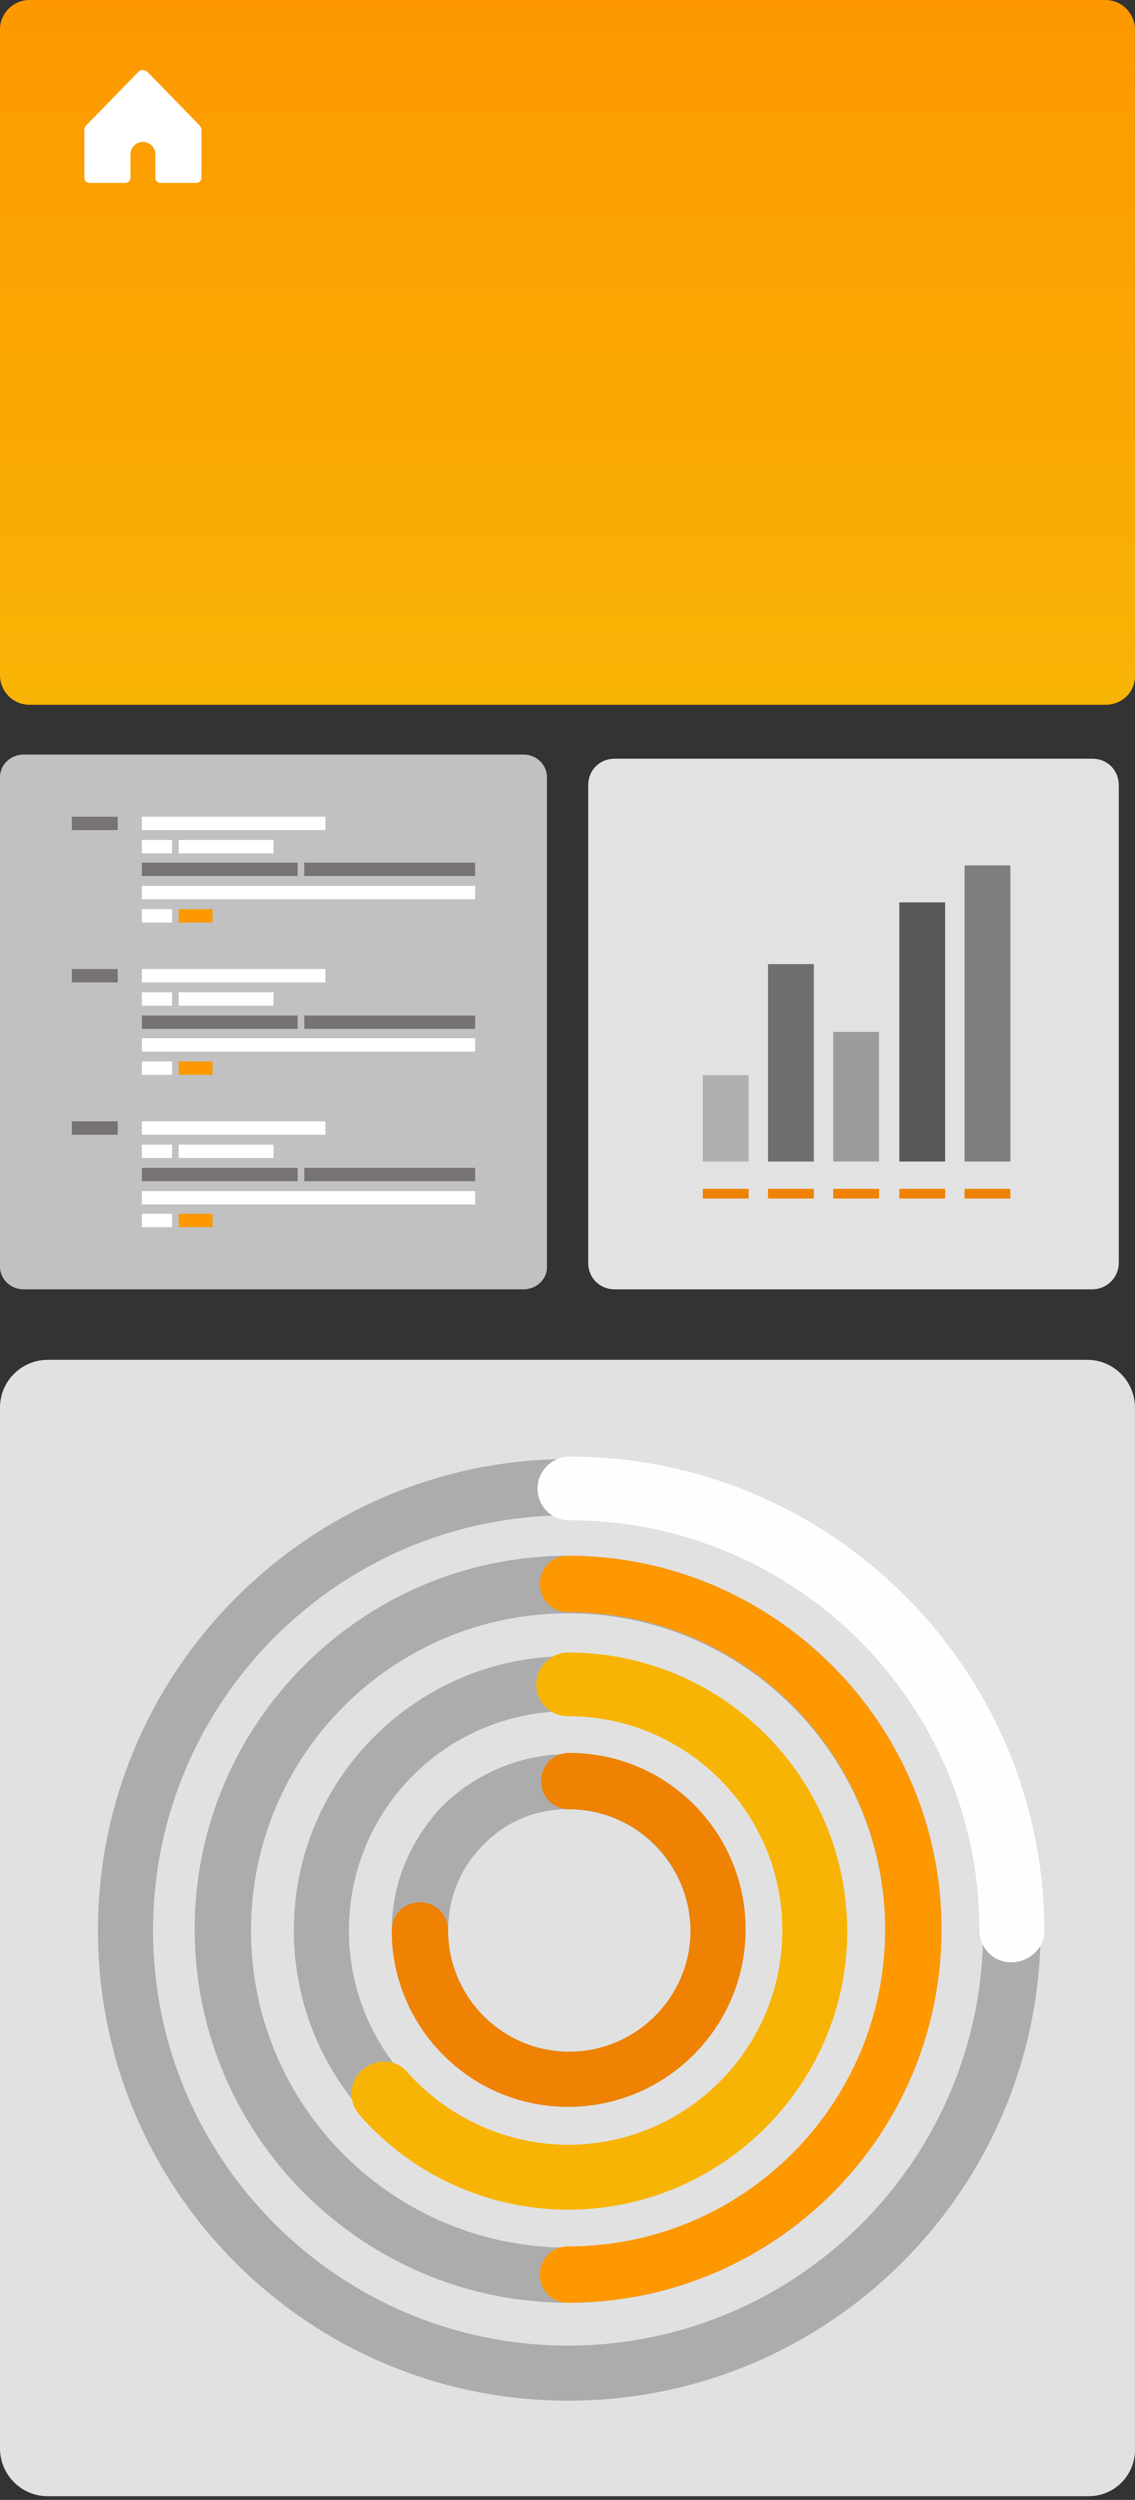 <?xml version="1.0" encoding="UTF-8"?> <svg xmlns="http://www.w3.org/2000/svg" width="274" height="603" viewBox="0 0 274 603" fill="none"><rect x="0" y="0" width="274" height="603" fill="#333333" stroke="none"/><path d="M266.869 170H7.124C3.105 170 0 166.71 0 162.871V7.129C0 3.108 3.288 0 7.124 0H266.869C270.887 0 273.993 3.29 273.993 7.129V162.688C274.175 166.892 270.887 170 266.869 170Z" fill="url(#paint0_linear)"></path><path d="M126.361 311H5.684C2.478 311 0 308.476 0 305.532V187.468C0 184.384 2.623 182 5.684 182H126.361C129.568 182 132.045 184.524 132.045 187.468V305.391C132.191 308.476 129.568 311 126.361 311Z" fill="#C1C1C1"></path><path d="M28.42 197.003H17.344V200.228H28.42V197.003Z" fill="#777373"></path><path d="M78.556 197.003H34.249V200.228H78.556V197.003Z" fill="white"></path><path d="M41.536 202.612H34.249V205.837H41.536V202.612Z" fill="white"></path><path d="M114.701 208.08H73.455V211.305H114.701V208.08Z" fill="#777373"></path><path d="M66.022 202.612H43.14V205.837H66.022V202.612Z" fill="white"></path><path d="M41.536 219.298H34.249V222.523H41.536V219.298Z" fill="white"></path><path d="M51.301 219.298H43.14V222.523H51.301V219.298Z" fill="#FD9800"></path><path d="M71.851 208.08H34.249V211.305H71.851V208.08Z" fill="#777373"></path><path d="M114.7 213.689H34.249V216.914H114.7V213.689Z" fill="white"></path><path d="M28.42 233.74H17.344V236.965H28.42V233.74Z" fill="#777373"></path><path d="M78.557 233.74H34.25V236.965H78.557V233.74Z" fill="white"></path><path d="M41.537 239.349H34.25V242.574H41.537V239.349Z" fill="white"></path><path d="M114.702 244.958H73.456V248.183H114.702V244.958Z" fill="#777373"></path><path d="M66.023 239.349H43.141V242.574H66.023V239.349Z" fill="white"></path><path d="M41.537 256.035H34.25V259.26H41.537V256.035Z" fill="white"></path><path d="M51.302 256.035H43.141V259.26H51.302V256.035Z" fill="#FD9800"></path><path d="M71.852 244.958H34.25V248.183H71.852V244.958Z" fill="#777373"></path><path d="M114.701 250.426H34.25V253.651H114.701V250.426Z" fill="white"></path><path d="M28.42 270.477H17.344V273.702H28.42V270.477Z" fill="#777373"></path><path d="M78.557 270.477H34.25V273.702H78.557V270.477Z" fill="white"></path><path d="M41.537 276.086H34.25V279.311H41.537V276.086Z" fill="white"></path><path d="M114.702 281.695H73.456V284.92H114.702V281.695Z" fill="#777373"></path><path d="M66.023 276.086H43.141V279.311H66.023V276.086Z" fill="white"></path><path d="M41.537 292.772H34.25V295.997H41.537V292.772Z" fill="white"></path><path d="M51.302 292.772H43.141V295.997H51.302V292.772Z" fill="#FD9800"></path><path d="M71.852 281.695H34.25V284.92H71.852V281.695Z" fill="#777373"></path><path d="M114.701 287.303H34.25V290.528H114.701V287.303Z" fill="white"></path><path d="M262.756 602.108H11.527C5.025 602.108 0 596.791 0 590.588V339.52C0 333.021 5.32 328 11.527 328H262.461C268.963 328 273.988 333.317 273.988 339.52V590.293C274.283 596.791 269.259 602.108 262.756 602.108Z" fill="#E1E1E1"></path><path d="M137.142 579.069C74.483 579.069 23.645 528.264 23.645 465.645C23.645 403.025 74.778 351.925 137.438 351.925C200.097 351.925 251.23 403.025 251.23 465.645C250.934 528.264 200.097 579.069 137.142 579.069ZM137.142 365.513C81.872 365.513 36.946 410.41 36.946 465.645C36.946 520.88 81.872 565.777 137.142 565.777C192.412 565.777 237.338 520.88 237.338 465.645C237.338 410.41 192.412 365.513 137.142 365.513Z" fill="#ACACAC"></path><path d="M137.142 555.439C87.487 555.439 46.995 514.972 46.995 465.349C46.995 415.726 87.487 375.26 137.142 375.26C186.797 375.26 227.289 415.726 227.289 465.349C227.289 515.268 186.797 555.439 137.142 555.439ZM137.142 389.143C94.876 389.143 60.591 423.406 60.591 465.645C60.591 507.883 94.876 542.147 137.142 542.147C179.408 542.147 213.693 507.883 213.693 465.645C213.693 423.406 179.408 389.143 137.142 389.143Z" fill="#ACACAC"></path><path d="M137.141 555.439C133.298 555.439 130.343 552.485 130.343 548.645C130.343 544.805 133.298 541.851 137.141 541.851C179.406 541.851 213.692 507.588 213.692 465.349C213.692 423.111 179.406 388.847 137.141 388.847C133.298 388.847 130.343 385.894 130.343 382.054C130.343 378.214 133.298 375.26 137.141 375.26C186.795 375.26 227.288 415.726 227.288 465.349C227.288 515.268 186.795 555.439 137.141 555.439Z" fill="#FD9800"></path><path d="M137.141 531.809C100.491 531.809 70.935 501.976 70.935 465.645C70.935 429.018 100.787 399.481 137.141 399.481C173.791 399.481 203.347 429.314 203.347 465.645C203.643 502.271 173.791 531.809 137.141 531.809ZM137.141 412.773C107.88 412.773 84.235 436.403 84.235 465.645C84.235 494.887 107.88 518.517 137.141 518.517C166.402 518.517 190.047 494.887 190.047 465.645C190.047 436.403 166.402 412.773 137.141 412.773Z" fill="#ACACAC"></path><path d="M137.141 508.179C113.496 508.179 94.58 488.979 94.58 465.645C94.58 454.716 98.718 444.673 105.811 436.698C113.792 428.132 125.319 423.111 137.141 423.111C160.786 423.111 179.702 442.31 179.702 465.645C179.998 488.979 160.786 508.179 137.141 508.179ZM137.141 436.403C128.865 436.403 121.476 439.652 115.861 445.855C110.836 451.171 108.176 458.26 108.176 465.645C108.176 481.595 121.181 494.887 137.437 494.887C153.397 494.887 166.698 481.89 166.698 465.645C166.402 449.399 153.397 436.403 137.141 436.403Z" fill="#ACACAC"></path><path d="M137.141 508.179C113.496 508.179 94.58 488.979 94.58 465.645C94.58 461.805 97.536 458.851 101.378 458.851C105.22 458.851 108.176 461.805 108.176 465.645C108.176 481.595 121.181 494.887 137.437 494.887C153.397 494.887 166.698 481.89 166.698 465.645C166.698 449.695 153.693 436.403 137.437 436.403C133.594 436.403 130.639 433.449 130.639 429.609C130.639 425.769 133.594 422.815 137.437 422.815C161.082 422.815 179.998 442.015 179.998 465.349C179.998 488.979 160.786 508.179 137.141 508.179Z" fill="#EF8203"></path><path d="M244.136 473.324C239.703 473.324 236.451 469.78 236.451 465.645C236.451 411 192.117 366.694 137.438 366.694C133.004 366.694 129.753 363.15 129.753 359.014C129.753 354.879 133.3 351.335 137.438 351.335C200.688 351.335 252.116 402.73 252.116 465.94C252.116 469.78 248.57 473.324 244.136 473.324Z" fill="#FEFEFE"></path><path d="M137.141 532.99C117.93 532.99 99.605 524.72 86.895 510.246C83.94 506.997 84.235 501.976 87.487 499.317C90.738 496.364 95.762 496.659 98.422 499.908C108.176 510.837 122.363 517.335 137.141 517.335C165.811 517.335 188.865 494.001 188.865 465.645C188.865 436.993 165.515 413.954 137.141 413.954C132.708 413.954 129.457 410.41 129.457 406.274C129.457 402.139 133.003 398.595 137.141 398.595C174.382 398.595 204.53 428.723 204.53 465.94C204.53 502.567 174.382 532.99 137.141 532.99Z" fill="#F8B405"></path><path d="M263.699 311H148.383C144.766 311 142 308.236 142 304.621V189.379C142 185.764 144.766 183 148.383 183H263.699C267.316 183 270.082 185.764 270.082 189.379V304.621C270.082 308.236 267.103 311 263.699 311Z" fill="#E2E2E2"></path><path d="M180.722 259.332H169.658V280.169H180.722V259.332Z" fill="#B0B0B0"></path><path d="M196.467 232.542H185.403V280.169H196.467V232.542Z" fill="#6F6F6F"></path><path d="M212.21 248.914H201.146V280.169H212.21V248.914Z" fill="#9C9C9C"></path><path d="M228.167 217.658H217.104V280.17H228.167V217.658Z" fill="#585858"></path><path d="M243.912 208.728H232.849V280.169H243.912V208.728Z" fill="#7E7E7E"></path><path d="M180.722 286.761H169.658V289.1H180.722V286.761Z" fill="#EF8203"></path><path d="M196.467 286.761H185.403V289.1H196.467V286.761Z" fill="#EF8203"></path><path d="M212.21 286.761H201.146V289.1H212.21V286.761Z" fill="#EF8203"></path><path d="M228.167 286.761H217.104V289.1H228.167V286.761Z" fill="#EF8203"></path><path d="M243.912 286.761H232.849V289.1H243.912V286.761Z" fill="#EF8203"></path><path d="M33.438 17.297L20.722 30.357C20.546 30.534 20.369 30.887 20.369 31.24V42.888C20.369 43.594 20.899 44.124 21.605 44.124H30.259C30.966 44.124 31.495 43.594 31.495 42.888V37.24C31.495 35.652 32.732 34.24 34.498 34.24C36.087 34.24 37.5 35.476 37.5 37.24V42.888C37.5 43.594 38.03 44.124 38.736 44.124H47.39C48.097 44.124 48.627 43.594 48.627 42.888V31.24C48.627 30.887 48.45 30.71 48.273 30.357L35.557 17.297C34.674 16.767 33.968 16.767 33.438 17.297Z" fill="white"></path><defs><linearGradient id="paint0_linear" x1="137" y1="0" x2="137" y2="170" gradientUnits="userSpaceOnUse"><stop stop-color="#FD9800"></stop><stop offset="1" stop-color="#F8B405"></stop></linearGradient></defs></svg> 